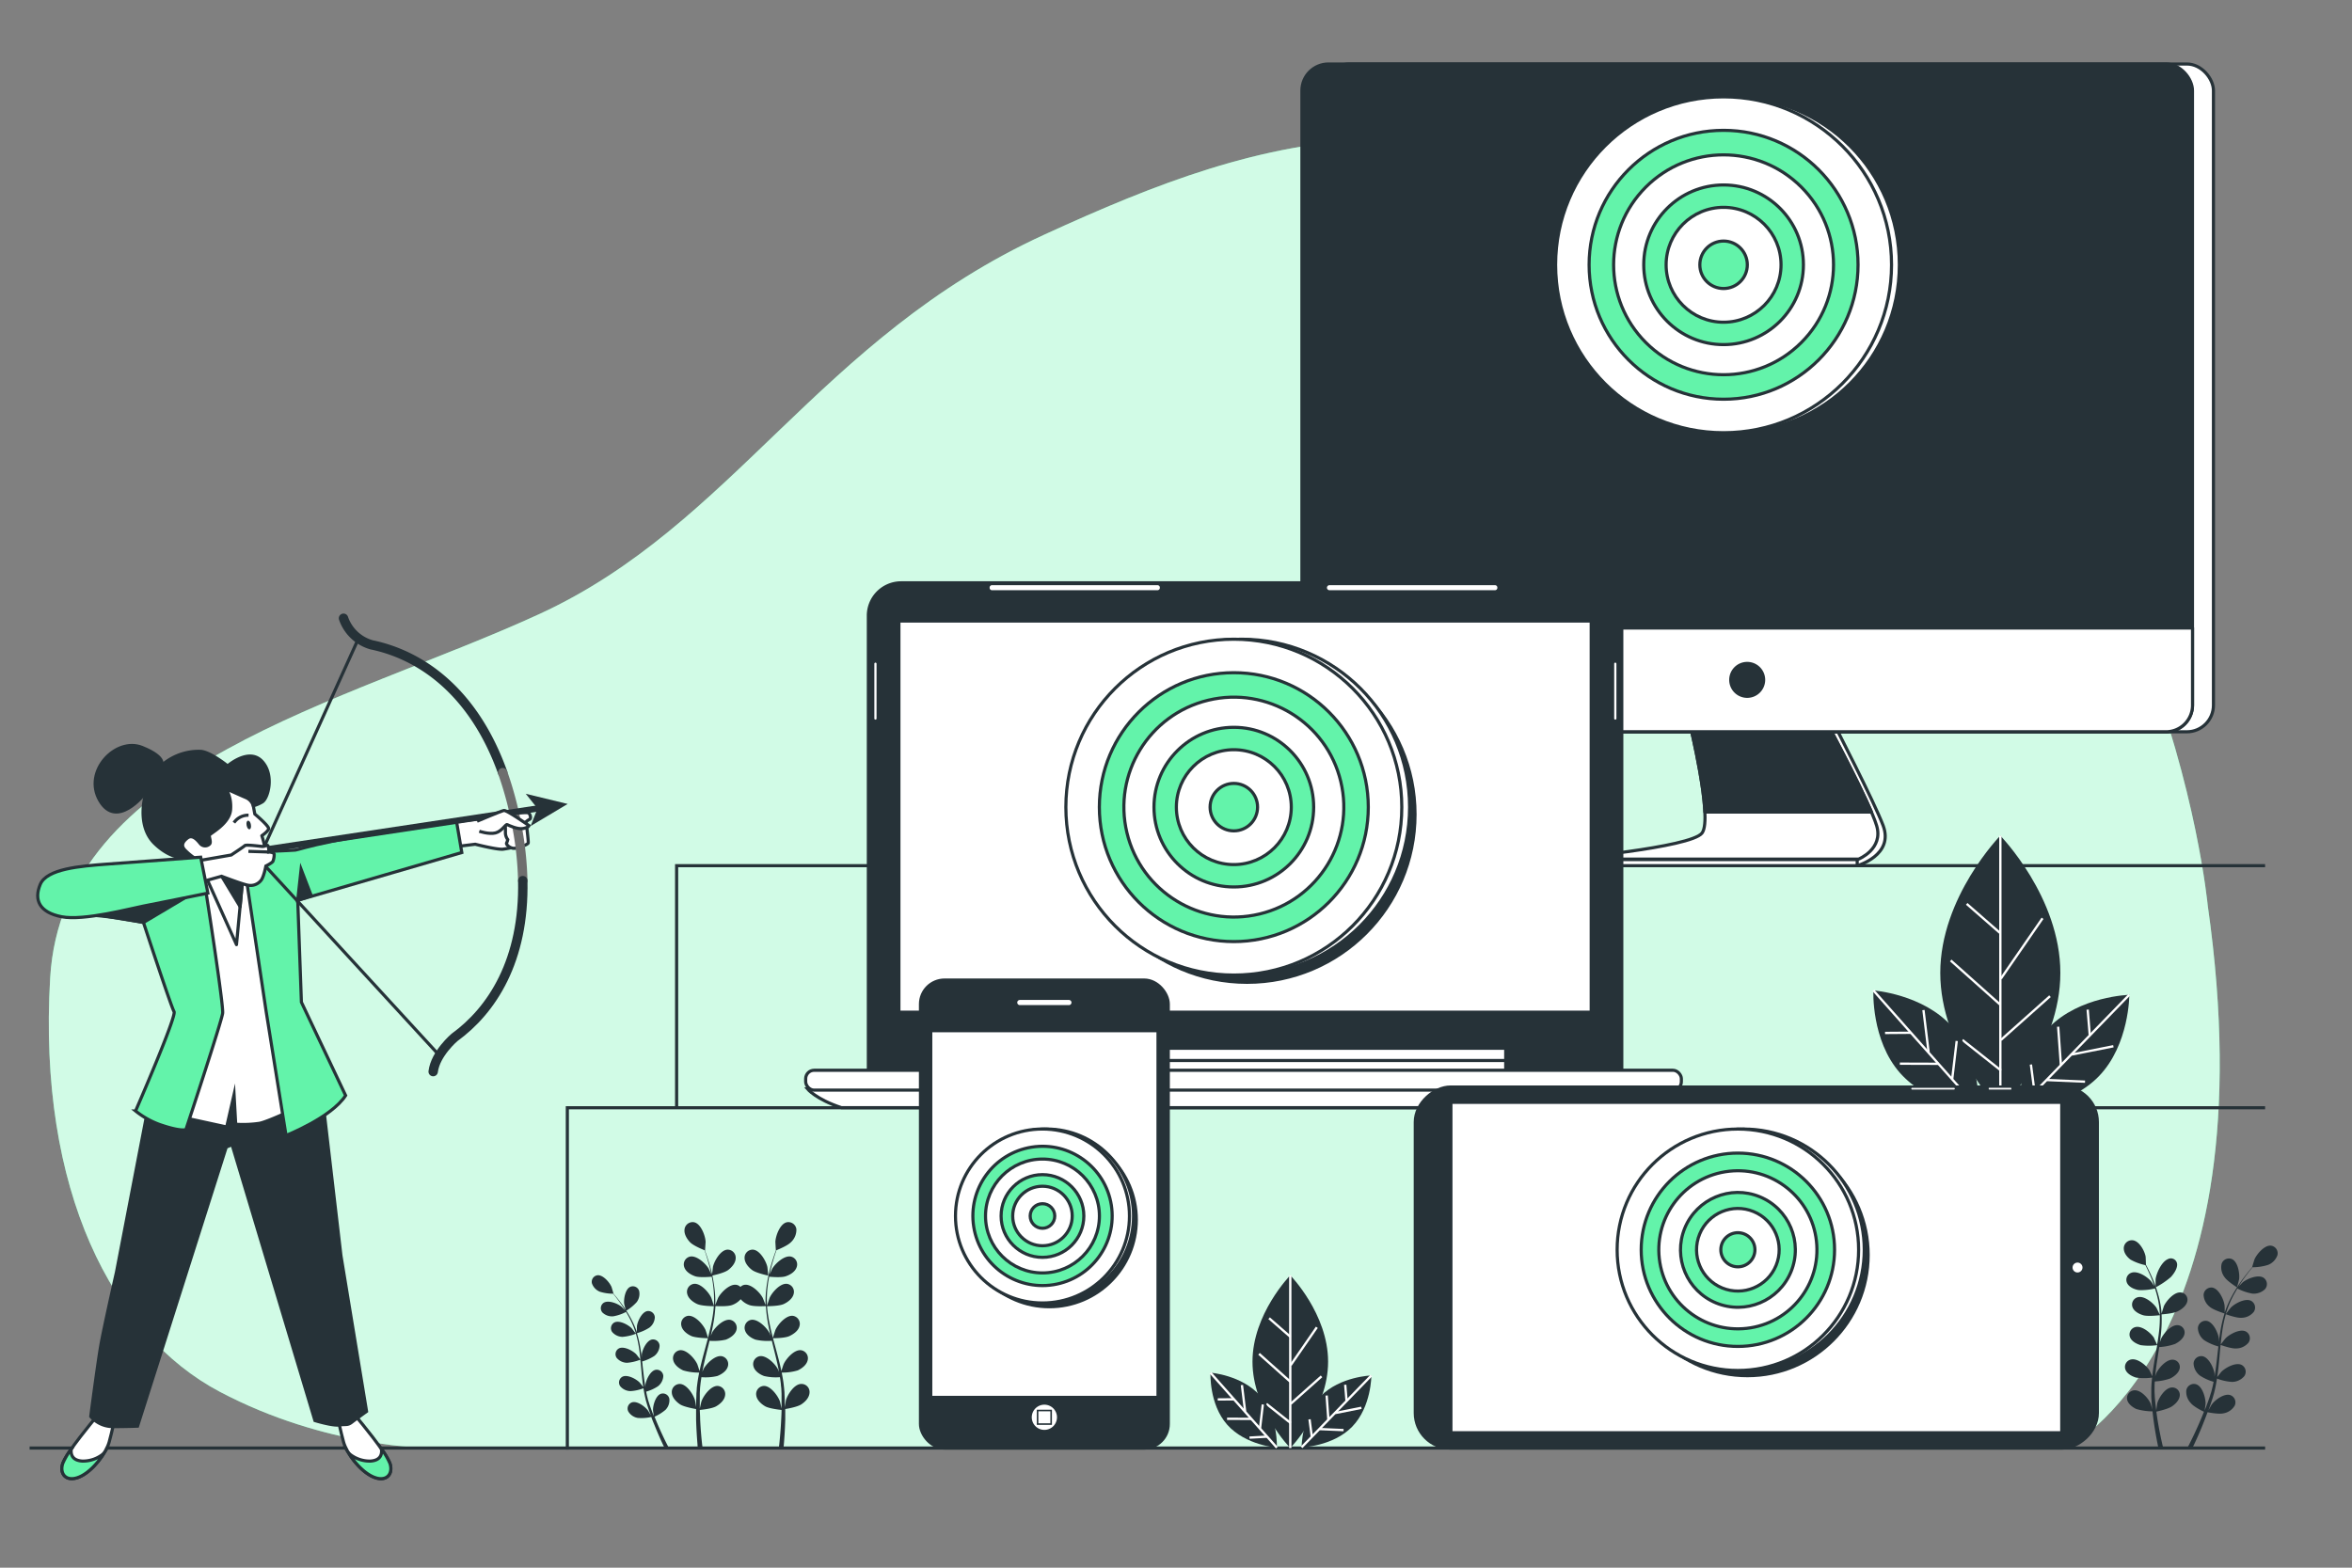 <svg xmlns="http://www.w3.org/2000/svg" viewBox="0 0 750 500"><rect x="0" y="0" width="750" height="500" fill="#808080" stroke="none"/><g id="freepik--background-simple--inject-100"><path d="M704,288.84s-14-149-127-207-172-40-244-7-99.07,92.52-161,121-152,48-156,116,20,114,54,132,67,18,67,18H659S724,428.84,704,288.84Z" style="fill:#63F3AA"></path><path d="M704,288.84s-14-149-127-207-172-40-244-7-99.07,92.52-161,121-152,48-156,116,20,114,54,132,67,18,67,18H659S724,428.84,704,288.84Z" style="fill:#fff;opacity:0.7"></path></g><g id="freepik--Floor--inject-100"><line x1="9.44" y1="461.84" x2="722.3" y2="461.84" style="fill:none;stroke:#263238;stroke-miterlimit:10"></line></g><g id="freepik--Ladders--inject-100"><polyline points="722.29 276.1 215.76 276.1 215.76 353.1" style="fill:none;stroke:#263238;stroke-miterlimit:10"></polyline><polyline points="722.29 353.31 180.91 353.31 180.91 462.33" style="fill:none;stroke:#263238;stroke-miterlimit:10"></polyline></g><g id="freepik--plants-2--inject-100"><path d="M232.17,405.08c1.16-.86,2.41-2.28,2.43-3.82a2.57,2.57,0,0,0-2.72-2.69c-2.17.19-4.11,3.6-4.54,5.49,0,.17-.33,2.79-.29,2.78S230.8,406.09,232.17,405.08Z" style="fill:#263238"></path><path d="M239.86,405.08c1.38,1,5.12,1.76,5.12,1.76s-.25-2.61-.29-2.78c-.43-1.89-2.37-5.3-4.54-5.49a2.57,2.57,0,0,0-2.72,2.69C237.45,402.8,238.7,404.22,239.86,405.08Z" style="fill:#263238"></path><path d="M255.41,441.4c-2.17.08-4.28,3.38-4.81,5.25,0,.11-.23,1.35-.35,2.13,0-.47,0-.93,0-1.41,0-.95-.05-1.91-.09-2.93,0-.5-.07-1-.11-1.5s-.11-1-.17-1.55c-.15-1.2-.37-2.4-.61-3.62a16.82,16.82,0,0,0,5.13-.7c1.31-.61,2.82-1.75,3.15-3.25a2.58,2.58,0,0,0-2.13-3.18c-2.16-.25-4.75,2.7-5.55,4.47-.05.11-.49,1.44-.71,2.18-.15-.73-.3-1.46-.48-2.19-.51-2.11-1.1-4.23-1.67-6.35-.18-.64-.35-1.29-.52-1.94.47,0,3.87,0,5.31-.71s2.83-1.74,3.16-3.24a2.58,2.58,0,0,0-2.13-3.19c-2.16-.24-4.75,2.7-5.55,4.47-.06.13-.68,2.05-.82,2.55-.37-1.43-.73-2.86-1-4.28a44.36,44.36,0,0,1-.87-5.81c.26,0,3.85,0,5.35-.7,1.31-.61,2.82-1.75,3.15-3.25a2.57,2.57,0,0,0-2.13-3.18c-2.16-.25-4.75,2.69-5.55,4.46-.06.14-.73,2.21-.82,2.59,0-.11,0-.23,0-.34a32.58,32.58,0,0,1,.2-5.89c.12-1.08.29-2.11.49-3.1.7.07,3.83.35,5.26-.13s3-1.42,3.49-2.88a2.56,2.56,0,0,0-1.77-3.39c-2.12-.49-5,2.16-6,3.83-.05.09-.49,1.07-.81,1.79.09-.45.18-.91.28-1.34.37-1.6.8-3,1.19-4.32.23-.73.46-1.38.67-2,.71-.29,3.55-1.46,4.59-2.53a5.4,5.4,0,0,0,1.77-4.17,2.58,2.58,0,0,0-3.14-2.2c-2.1.55-3.45,4.23-3.56,6.17,0,.17.14,2.81.18,2.79h0c-.22.57-.45,1.2-.68,1.88-.42,1.28-.89,2.72-1.29,4.32a44.73,44.73,0,0,0-1,5.23,33.82,33.82,0,0,0-.33,5.95v.07c-.21-.6-.87-2.25-.94-2.37-.91-1.72-3.69-4.49-5.83-4.1a2.32,2.32,0,0,0-1.25.67,2.34,2.34,0,0,0-1.26-.67c-2.14-.39-4.92,2.38-5.83,4.1-.07.12-.73,1.77-.94,2.37a.2.2,0,0,1,0-.07,32.86,32.86,0,0,0-.34-5.95,44.73,44.73,0,0,0-1-5.23c-.4-1.6-.87-3-1.29-4.32-.23-.68-.46-1.31-.68-1.88h.05s.19-2.62.18-2.79c-.11-1.94-1.47-5.62-3.57-6.17a2.59,2.59,0,0,0-3.14,2.2c-.23,1.52.77,3.13,1.77,4.17s3.88,2.24,4.59,2.53c.22.6.44,1.25.67,2,.39,1.28.83,2.72,1.19,4.32.1.43.19.89.28,1.34-.31-.72-.76-1.7-.81-1.79-1-1.67-3.89-4.32-6-3.83a2.56,2.56,0,0,0-1.77,3.39c.49,1.46,2.12,2.42,3.49,2.88s4.56.2,5.26.13c.2,1,.37,2,.49,3.1a32.58,32.58,0,0,1,.2,5.89c0,.11,0,.23,0,.34-.1-.38-.76-2.45-.83-2.59-.8-1.77-3.39-4.71-5.55-4.46a2.57,2.57,0,0,0-2.13,3.18c.33,1.5,1.84,2.64,3.16,3.25,1.49.68,5.08.7,5.34.7a44.36,44.36,0,0,1-.87,5.81c-.29,1.42-.66,2.85-1,4.28-.13-.5-.75-2.42-.81-2.55-.81-1.77-3.39-4.71-5.55-4.47a2.58,2.58,0,0,0-2.13,3.19c.32,1.5,1.83,2.64,3.15,3.24s4.84.71,5.31.71c-.17.65-.34,1.3-.52,1.94-.57,2.12-1.16,4.24-1.67,6.35-.18.73-.33,1.46-.48,2.19-.22-.74-.66-2.07-.71-2.18-.8-1.77-3.39-4.72-5.55-4.47a2.58,2.58,0,0,0-2.13,3.18c.33,1.5,1.84,2.64,3.16,3.25a16.76,16.76,0,0,0,5.12.7c-.24,1.22-.46,2.42-.61,3.62-.06.52-.15,1.05-.17,1.55s-.07,1-.11,1.5c0,1-.07,2-.09,2.93v1.41c-.12-.78-.32-2-.35-2.13-.52-1.87-2.64-5.17-4.81-5.25a2.57,2.57,0,0,0-2.59,2.82c.1,1.53,1.42,2.89,2.63,3.69s4.58,1.41,5.11,1.49c0,1.15,0,2.27,0,3.32.09,3.31.29,6.06.45,8,0,.43.07.8.1,1.14h1.5c0-.37-.09-.8-.14-1.28-.21-1.9-.46-4.62-.62-7.89,0-.95-.08-1.95-.11-3,.54-.05,3.85-.38,5.21-1.16s2.66-2,2.86-3.5a2.58,2.58,0,0,0-2.4-3c-2.17-.06-4.5,3.1-5.14,4.93-.05.12-.38,1.56-.53,2.3,0-.63,0-1.24,0-1.89,0-.93,0-1.92,0-2.88,0-.49.05-1,.07-1.5s.09-1,.14-1.5c.08-.73.2-1.49.31-2.25a16.31,16.31,0,0,0,5.05-.37c1.36-.52,2.94-1.56,3.36-3a2.57,2.57,0,0,0-1.92-3.32c-2.13-.39-4.91,2.38-5.83,4.1,0,.05-.18.43-.36.89.13-.74.27-1.47.43-2.21.46-2.1,1-4.23,1.53-6.36.11-.45.22-.89.32-1.34a17.39,17.39,0,0,0,5.2-.36c1.35-.52,2.93-1.56,3.36-3a2.58,2.58,0,0,0-1.92-3.31c-2.14-.39-4.92,2.38-5.83,4.09,0,.06-.22.52-.42,1,.27-1.16.53-2.32.74-3.48a45.6,45.6,0,0,0,.76-6c.45,0,3.86.21,5.35-.36a6.62,6.62,0,0,0,2.7-1.84,6.53,6.53,0,0,0,2.69,1.84c1.49.57,4.9.38,5.35.36a45.6,45.6,0,0,0,.76,6c.22,1.16.47,2.32.74,3.48-.2-.51-.38-1-.42-1-.91-1.71-3.69-4.48-5.83-4.09a2.58,2.58,0,0,0-1.92,3.31c.43,1.48,2,2.52,3.36,3a17.39,17.39,0,0,0,5.2.36c.11.45.21.89.32,1.34.53,2.13,1.07,4.26,1.53,6.36.16.74.3,1.47.43,2.21-.18-.46-.33-.84-.36-.89-.92-1.72-3.69-4.49-5.83-4.1a2.58,2.58,0,0,0-1.92,3.32c.42,1.47,2,2.51,3.36,3a16.33,16.33,0,0,0,5.05.37c.12.76.23,1.52.31,2.25,0,.51.12,1,.14,1.5s.05,1,.07,1.5c0,1,0,1.95,0,2.88,0,.65,0,1.26,0,1.89-.15-.74-.48-2.18-.52-2.3-.65-1.83-3-5-5.15-4.93a2.58,2.58,0,0,0-2.4,3c.2,1.52,1.61,2.78,2.86,3.5s4.67,1.11,5.21,1.16c0,1-.06,2-.11,3-.16,3.27-.41,6-.61,7.89-.06.48-.11.91-.15,1.28h1.5c0-.34.06-.71.1-1.14.16-1.92.36-4.67.45-8,0-1.05,0-2.17,0-3.32.53-.08,3.81-.63,5.12-1.49s2.52-2.16,2.62-3.69A2.57,2.57,0,0,0,255.41,441.4Z" style="fill:#263238"></path><path d="M199.61,418.1a15.05,15.05,0,0,0,3.41-2.79,4.36,4.36,0,0,0,.78-3.6,2.09,2.09,0,0,0-2.84-1.28c-1.6.75-2.12,3.9-1.92,5.47C199.06,416,199.58,418.12,199.61,418.1Z" style="fill:#263238"></path><path d="M212.25,449.62a4.38,4.38,0,0,0,1.19-3.49,2.09,2.09,0,0,0-2.67-1.6c-1.68.56-2.56,3.63-2.54,5.21,0,.1.16,1.3.25,1.91-.19-.48-.37-.94-.56-1.44-.27-.71-.53-1.46-.79-2.2-.12-.38-.24-.77-.37-1.16s-.21-.79-.32-1.19c-.15-.58-.27-1.2-.39-1.81a13.25,13.25,0,0,0,3.75-1.71,4.38,4.38,0,0,0,1.71-3.26,2.1,2.1,0,0,0-2.4-2c-1.75.31-3.08,3.21-3.3,4.77,0,0,0,.39,0,.79-.1-.6-.21-1.2-.29-1.82-.24-1.73-.43-3.51-.63-5.28,0-.37-.08-.74-.13-1.11a14.21,14.21,0,0,0,3.87-1.75,4.37,4.37,0,0,0,1.7-3.26,2.09,2.09,0,0,0-2.4-2c-1.74.31-3.08,3.2-3.29,4.77,0,.06,0,.46,0,.9-.12-1-.26-1.92-.42-2.87a36.81,36.81,0,0,0-1.12-4.82,14.34,14.34,0,0,0,4-1.78,4.38,4.38,0,0,0,1.71-3.26,2.1,2.1,0,0,0-2.4-2c-1.74.31-3.08,3.2-3.3,4.77,0,.11-.05,1.56,0,2.08l0-.06a28.15,28.15,0,0,0-1.93-4.45,40.16,40.16,0,0,0-2.28-3.7c-.76-1.11-1.52-2.07-2.2-2.92l-1.06-1.26h0s-.59-2.06-.65-2.19c-.63-1.45-2.7-3.87-4.46-3.7a2.11,2.11,0,0,0-1.78,2.57,4.41,4.41,0,0,0,2.53,2.68,13.91,13.91,0,0,0,4.22.63c.33.4.69.84,1.07,1.33.66.86,1.4,1.84,2.13,3l.59.95c-.44-.47-1.06-1.09-1.13-1.15-1.23-1-4.18-2.19-5.67-1.22a2.09,2.09,0,0,0-.39,3.09,4.38,4.38,0,0,0,3.48,1.21,14,14,0,0,0,4.05-1.39c.43.71.85,1.44,1.25,2.23a27.3,27.3,0,0,1,1.82,4.44c0,.09,0,.19.06.27-.18-.26-1.27-1.65-1.35-1.74-1.12-1.12-3.92-2.64-5.5-1.84a2.09,2.09,0,0,0-.73,3,4.41,4.41,0,0,0,3.32,1.59,15,15,0,0,0,4.28-1,36.58,36.58,0,0,1,1,4.68c.18,1.17.3,2.36.42,3.56-.24-.34-1.26-1.63-1.34-1.72-1.11-1.12-3.92-2.64-5.5-1.84a2.09,2.09,0,0,0-.73,3,4.38,4.38,0,0,0,3.33,1.59,14.83,14.83,0,0,0,4.25-1c0,.54.11,1.08.15,1.63.16,1.78.31,3.56.52,5.32.07.61.16,1.2.25,1.8-.38-.5-1.09-1.39-1.16-1.46-1.11-1.13-3.91-2.65-5.49-1.85a2.09,2.09,0,0,0-.73,3,4.33,4.33,0,0,0,3.32,1.59,13.59,13.59,0,0,0,4.12-.91c.15,1,.33,2,.55,2.94.1.41.18.84.3,1.23s.23.79.34,1.17c.26.8.5,1.54.77,2.27.13.37.26.72.39,1.07-.31-.56-.81-1.44-.87-1.52-.93-1.28-3.47-3.21-5.15-2.66a2.09,2.09,0,0,0-1.18,2.89,4.36,4.36,0,0,0,3,2.07,14.19,14.19,0,0,0,4.33-.3c.33.88.65,1.73,1,2.52,1,2.5,1.92,4.55,2.59,6,.24.5.44.92.61,1.26h1.37c-.19-.36-.5-.95-.91-1.77-.69-1.4-1.65-3.4-2.69-5.86-.31-.71-.61-1.46-.92-2.24A14.5,14.5,0,0,0,212.25,449.62Z" style="fill:#263238"></path><path d="M702.79,450.27c-.36.91-.72,1.8-1.08,2.63-1.22,2.88-2.35,5.23-3.16,6.86-.48,1-.84,1.66-1.06,2.08h1.61l.71-1.47c.78-1.67,1.87-4.07,3-7,.37-.93.75-1.93,1.13-2.95.39.08,3.59.7,5.08.35a5.13,5.13,0,0,0,3.56-2.43,2.45,2.45,0,0,0-1.38-3.38c-2-.65-5,1.61-6,3.11-.07.09-.65,1.13-1,1.79.15-.42.3-.83.45-1.27.31-.85.59-1.72.9-2.65.13-.45.26-.91.4-1.38s.23-.95.35-1.43c.26-1.13.47-2.28.65-3.45a16,16,0,0,0,4.82,1.07,5.16,5.16,0,0,0,3.9-1.86,2.46,2.46,0,0,0-.86-3.56c-1.85-.93-5.14.85-6.44,2.17-.08.08-.91,1.13-1.35,1.71.1-.7.21-1.4.29-2.11.24-2.06.42-4.15.6-6.24.06-.64.12-1.27.19-1.91.26.1,3.43,1.25,5,1.13a5.16,5.16,0,0,0,3.9-1.86,2.46,2.46,0,0,0-.86-3.56c-1.85-.93-5.14.85-6.44,2.16-.1.1-1.29,1.62-1.57,2,.13-1.41.28-2.8.49-4.17a41.7,41.7,0,0,1,1.15-5.49c.12.05,3.42,1.26,5,1.14a5.1,5.1,0,0,0,3.89-1.87,2.45,2.45,0,0,0-.85-3.55c-1.85-.93-5.14.84-6.44,2.16-.11.11-1.38,1.73-1.59,2.05a1.67,1.67,0,0,1,.08-.32,31.22,31.22,0,0,1,2.12-5.2c.47-.93,1-1.79,1.46-2.62a16.73,16.73,0,0,0,4.75,1.63,5.14,5.14,0,0,0,4.08-1.42,2.46,2.46,0,0,0-.46-3.63c-1.73-1.13-5.2.28-6.64,1.44-.08.07-.8.8-1.32,1.34.23-.37.46-.76.69-1.1.86-1.32,1.72-2.47,2.5-3.48.44-.57.86-1.08,1.25-1.55a16.56,16.56,0,0,0,4.94-.75,5.13,5.13,0,0,0,3-3.14,2.45,2.45,0,0,0-2.07-3c-2.07-.2-4.5,2.65-5.24,4.34-.06.15-.8,2.56-.76,2.56h0c-.39.45-.8.93-1.24,1.47-.79,1-1.69,2.13-2.58,3.43a43.82,43.82,0,0,0-2.67,4.33,31.34,31.34,0,0,0-2.26,5.22.14.14,0,0,0,0,.06c0-.6,0-2.3-.06-2.43-.25-1.84-1.82-5.23-3.86-5.6a2.46,2.46,0,0,0-2.81,2.34,5.1,5.1,0,0,0,2,3.82c1.17,1,4.41,2,4.67,2.09a43.52,43.52,0,0,0-1.32,5.65c-.19,1.11-.34,2.23-.49,3.36,0-.52,0-1,0-1.06-.26-1.83-1.82-5.23-3.87-5.59a2.45,2.45,0,0,0-2.81,2.33,5.14,5.14,0,0,0,2,3.83,16.63,16.63,0,0,0,4.53,2l-.15,1.3c-.23,2.08-.46,4.17-.74,6.2-.09.72-.22,1.42-.34,2.12,0-.47,0-.86,0-.92-.25-1.83-1.82-5.23-3.86-5.59a2.46,2.46,0,0,0-2.82,2.33,5.18,5.18,0,0,0,2,3.83,15.65,15.65,0,0,0,4.39,2c-.14.72-.29,1.43-.46,2.12-.13.47-.22.93-.38,1.39s-.28.91-.43,1.36c-.3.86-.61,1.75-.93,2.58-.21.58-.43,1.13-.65,1.68.11-.71.29-2.11.29-2.23,0-1.85-1-5.44-3-6.11a2.46,2.46,0,0,0-3.14,1.88,5.11,5.11,0,0,0,1.4,4.08C699.5,448.68,702.43,450.1,702.79,450.27Z" style="fill:#263238"></path><path d="M713.34,410.59s.64-2.43.66-2.59c.24-1.83-.37-5.52-2.25-6.41a2.45,2.45,0,0,0-3.33,1.51,5.11,5.11,0,0,0,.92,4.21C710.24,408.67,713.33,410.59,713.34,410.59Z" style="fill:#263238"></path><path d="M679.37,401.74a16.64,16.64,0,0,0,4.74,1.76c.27.53.55,1.1.85,1.74.51,1.12,1.08,2.39,1.59,3.81.14.38.27.8.41,1.2-.38-.63-.91-1.47-1-1.55-1.14-1.41-4.24-3.48-6.27-2.78a2.38,2.38,0,0,0-1.4,3.32c.62,1.28,2.31,2,3.7,2.22a18.07,18.07,0,0,0,5.18-.52c.28.89.56,1.8.78,2.78a28.36,28.36,0,0,1,.77,5.37c0,.1,0,.21,0,.31-.13-.33-1-2.15-1.06-2.27-1-1.52-3.79-3.9-5.88-3.41a2.42,2.42,0,0,0-1.78,3.17c.47,1.33,2.06,2.19,3.41,2.59,1.56.46,5.17,0,5.31,0a38.68,38.68,0,0,1-.28,5.43c-.15,1.33-.36,2.69-.59,4-.18-.44-1-2.12-1-2.24-1-1.52-3.79-3.9-5.88-3.42a2.44,2.44,0,0,0-1.78,3.18c.47,1.33,2.06,2.19,3.41,2.59a18.86,18.86,0,0,0,5.28,0c-.11.62-.21,1.23-.32,1.85-.35,2-.72,4-1,6-.1.69-.17,1.38-.25,2.06-.29-.65-.85-1.81-.91-1.91-1-1.52-3.79-3.91-5.88-3.42a2.43,2.43,0,0,0-1.78,3.17c.47,1.34,2.06,2.2,3.41,2.6a18.12,18.12,0,0,0,5.1,0c-.12,1.14-.21,2.27-.25,3.39,0,.48,0,1,0,1.43s0,.93,0,1.39c.06.94.12,1.82.2,2.7,0,.44.09.86.13,1.29-.19-.71-.51-1.81-.55-1.91-.69-1.65-3.09-4.42-5.23-4.23a2.49,2.49,0,0,0-2.26,2.9c.24,1.39,1.67,2.47,2.93,3.06a18.55,18.55,0,0,0,5.17.75c.11,1.05.23,2.07.36,3,.41,3,.88,5.52,1.23,7.26.1.52.19,1,.28,1.34h1.52c-.11-.42-.24-1-.39-1.65-.39-1.71-.9-4.17-1.38-7.15-.14-.86-.27-1.77-.39-2.71.41-.09,3.7-.8,5-1.7s2.42-2.14,2.47-3.55a2.38,2.38,0,0,0-2.65-2.45c-2.14.21-4.11,3.38-4.56,5.14,0,.11-.21,1.47-.29,2.17-.08-.57-.15-1.14-.22-1.73-.1-.85-.18-1.76-.26-2.63,0-.46-.05-.92-.07-1.39s0-.92,0-1.39c0-.68,0-1.39.09-2.1a17.35,17.35,0,0,0,4.92-.95c1.28-.64,2.72-1.78,3-3.18a2.33,2.33,0,0,0-2.21-2.81c-2.14-.09-4.59,2.78-5.32,4.46,0,0-.14.42-.27.86.06-.69.12-1.38.21-2.08.25-2,.57-4,.88-6l.18-1.26a18.13,18.13,0,0,0,5.06-1c1.28-.64,2.73-1.78,3-3.19a2.32,2.32,0,0,0-2.21-2.8c-2.13-.1-4.58,2.78-5.31,4.45,0,.06-.17.5-.32,1,.16-1.1.29-2.19.39-3.28a39.39,39.39,0,0,0,.15-5.62c.28,0,3.77-.25,5.21-1,1.28-.64,2.73-1.78,3-3.19a2.32,2.32,0,0,0-2.21-2.8c-2.13-.1-4.58,2.78-5.31,4.46,0,.11-.54,1.71-.69,2.29v-.07a29.37,29.37,0,0,0-.91-5.41,40,40,0,0,0-1.54-4.67c-.55-1.41-1.15-2.68-1.69-3.79-.3-.6-.58-1.14-.85-1.65h0s-.07-2.42-.1-2.57c-.29-1.77-2-5-4.1-5.22a2.58,2.58,0,0,0-2.86,2.39C677.14,399.56,678.27,400.91,679.37,401.74Z" style="fill:#263238"></path><path d="M692.23,407.31c1.06-1.15,2.15-2.83,2-4.21a2,2,0,0,0-2.94-1.51c-2.1.89-3.68,4.58-3.92,6.41,0,.16,0,2.61,0,2.59A25.16,25.16,0,0,0,692.23,407.31Z" style="fill:#263238"></path></g><g id="freepik--plants-1--inject-100"><path d="M618.71,310.3c0,24.19,19.16,43.79,19.16,43.79S657,334.49,657,310.3s-19.15-43.78-19.15-43.78S618.71,286.12,618.71,310.3Z" style="fill:#263238"></path><line x1="637.87" y1="354.09" x2="637.87" y2="266.52" style="fill:none;stroke:#fff;stroke-miterlimit:10;stroke-width:0.738px"></line><line x1="637.87" y1="297.65" x2="627.14" y2="288.28" style="fill:none;stroke:#fff;stroke-miterlimit:10;stroke-width:0.738px"></line><line x1="638.04" y1="312.12" x2="651.32" y2="292.88" style="fill:none;stroke:#fff;stroke-miterlimit:10;stroke-width:0.738px"></line><line x1="637.87" y1="320.46" x2="622.04" y2="306.33" style="fill:none;stroke:#fff;stroke-miterlimit:10;stroke-width:0.738px"></line><line x1="638.04" y1="331.69" x2="653.7" y2="317.73" style="fill:none;stroke:#fff;stroke-miterlimit:10;stroke-width:0.738px"></line><line x1="638.04" y1="341.4" x2="625.78" y2="331.69" style="fill:none;stroke:#fff;stroke-miterlimit:10;stroke-width:0.738px"></line><path d="M605.91,342.25c9.3,10.49,25.15,11.63,25.15,11.63s.77-15.88-8.53-26.37-25.15-11.62-25.15-11.62S596.61,331.76,605.91,342.25Z" style="fill:#263238"></path><line x1="631.06" y1="353.88" x2="597.38" y2="315.89" style="fill:none;stroke:#fff;stroke-miterlimit:10;stroke-width:0.738px"></line><line x1="609.35" y1="329.39" x2="601.1" y2="329.45" style="fill:none;stroke:#fff;stroke-miterlimit:10;stroke-width:0.738px"></line><line x1="614.99" y1="335.6" x2="613.35" y2="322.15" style="fill:none;stroke:#fff;stroke-miterlimit:10;stroke-width:0.738px"></line><line x1="618.13" y1="339.29" x2="605.82" y2="339.25" style="fill:none;stroke:#fff;stroke-miterlimit:10;stroke-width:0.738px"></line><line x1="622.52" y1="344.09" x2="623.95" y2="332.01" style="fill:none;stroke:#fff;stroke-miterlimit:10;stroke-width:0.738px"></line><line x1="626.26" y1="348.3" x2="617.21" y2="348.81" style="fill:none;stroke:#fff;stroke-miterlimit:10;stroke-width:0.738px"></line><path d="M653.31,327.77c-9.76,10.06-9.71,26-9.71,26s15.88-.42,25.65-10.48S679,317.29,679,317.29,663.08,317.71,653.31,327.77Z" style="fill:#263238"></path><line x1="643.6" y1="353.72" x2="678.97" y2="317.29" style="fill:none;stroke:#fff;stroke-miterlimit:10;stroke-width:0.738px"></line><line x1="666.39" y1="330.24" x2="665.71" y2="322.01" style="fill:none;stroke:#fff;stroke-miterlimit:10;stroke-width:0.738px"></line><line x1="660.62" y1="336.33" x2="673.91" y2="333.69" style="fill:none;stroke:#fff;stroke-miterlimit:10;stroke-width:0.738px"></line><line x1="657.18" y1="339.73" x2="656.3" y2="327.46" style="fill:none;stroke:#fff;stroke-miterlimit:10;stroke-width:0.738px"></line><line x1="652.71" y1="344.47" x2="664.87" y2="344.99" style="fill:none;stroke:#fff;stroke-miterlimit:10;stroke-width:0.738px"></line><line x1="648.79" y1="348.51" x2="647.61" y2="339.52" style="fill:none;stroke:#fff;stroke-miterlimit:10;stroke-width:0.738px"></line><path d="M399.39,434.29c0,15.22,12.05,27.55,12.05,27.55s12.06-12.33,12.06-27.55-12.06-27.55-12.06-27.55S399.39,419.08,399.39,434.29Z" style="fill:#263238"></path><line x1="411.44" y1="461.84" x2="411.44" y2="406.74" style="fill:none;stroke:#fff;stroke-miterlimit:10;stroke-width:0.738px"></line><line x1="411.44" y1="426.33" x2="404.69" y2="420.44" style="fill:none;stroke:#fff;stroke-miterlimit:10;stroke-width:0.738px"></line><line x1="411.55" y1="435.43" x2="419.91" y2="423.33" style="fill:none;stroke:#fff;stroke-miterlimit:10;stroke-width:0.738px"></line><line x1="411.44" y1="440.68" x2="401.48" y2="431.79" style="fill:none;stroke:#fff;stroke-miterlimit:10;stroke-width:0.738px"></line><line x1="411.55" y1="447.75" x2="421.4" y2="438.97" style="fill:none;stroke:#fff;stroke-miterlimit:10;stroke-width:0.738px"></line><line x1="411.55" y1="453.86" x2="403.84" y2="447.75" style="fill:none;stroke:#fff;stroke-miterlimit:10;stroke-width:0.738px"></line><path d="M391.33,454.4c5.86,6.6,15.83,7.31,15.83,7.31s.49-10-5.37-16.59S386,437.81,386,437.81,385.48,447.79,391.33,454.4Z" style="fill:#263238"></path><line x1="407.16" y1="461.71" x2="385.97" y2="437.81" style="fill:none;stroke:#fff;stroke-miterlimit:10;stroke-width:0.738px"></line><line x1="393.5" y1="446.3" x2="388.31" y2="446.34" style="fill:none;stroke:#fff;stroke-miterlimit:10;stroke-width:0.738px"></line><line x1="397.05" y1="450.21" x2="396.02" y2="441.75" style="fill:none;stroke:#fff;stroke-miterlimit:10;stroke-width:0.738px"></line><line x1="399.02" y1="452.53" x2="391.28" y2="452.51" style="fill:none;stroke:#fff;stroke-miterlimit:10;stroke-width:0.738px"></line><line x1="401.79" y1="455.56" x2="402.68" y2="447.95" style="fill:none;stroke:#fff;stroke-miterlimit:10;stroke-width:0.738px"></line><line x1="404.14" y1="458.2" x2="398.44" y2="458.52" style="fill:none;stroke:#fff;stroke-miterlimit:10;stroke-width:0.738px"></line><path d="M421.16,445.28c-6.14,6.33-6.11,16.33-6.11,16.33s10-.26,16.14-6.59,6.11-16.33,6.11-16.33S427.31,439,421.16,445.28Z" style="fill:#263238"></path><line x1="415.05" y1="461.61" x2="437.3" y2="438.69" style="fill:none;stroke:#fff;stroke-miterlimit:10;stroke-width:0.738px"></line><line x1="429.39" y1="446.84" x2="428.96" y2="441.66" style="fill:none;stroke:#fff;stroke-miterlimit:10;stroke-width:0.738px"></line><line x1="425.76" y1="450.67" x2="434.12" y2="449.01" style="fill:none;stroke:#fff;stroke-miterlimit:10;stroke-width:0.738px"></line><line x1="423.59" y1="452.81" x2="423.04" y2="445.09" style="fill:none;stroke:#fff;stroke-miterlimit:10;stroke-width:0.738px"></line><line x1="420.78" y1="455.79" x2="428.43" y2="456.12" style="fill:none;stroke:#fff;stroke-miterlimit:10;stroke-width:0.738px"></line><line x1="418.32" y1="458.33" x2="417.58" y2="452.68" style="fill:none;stroke:#fff;stroke-miterlimit:10;stroke-width:0.738px"></line></g><g id="freepik--device-4--inject-100"><path d="M540.82,230.41s7,30.28,4,35.26c-4,6.51-46.7,10.43-46.7,10.43h94.12s11.8-3.31,8.25-12.79c-2.74-7.34-15.91-32.9-15.91-32.9Z" style="fill:#fff;stroke:#263238;stroke-linecap:round;stroke-linejoin:round"></path><path d="M538.76,230.41s7.51,30.54,4,35.26S498.1,274,498.1,274h94.57s8-3.21,5.74-10.69-15.91-32.9-15.91-32.9Z" style="fill:#fff;stroke:#263238;stroke-linecap:round;stroke-linejoin:round"></path><path d="M582.5,230.41H538.76s4.45,18.09,4.88,28.58h53.13C592.47,248.91,582.5,230.41,582.5,230.41Z" style="fill:#263238;stroke:#263238;stroke-linecap:round;stroke-linejoin:round"></path><rect x="498.1" y="274.15" width="94.12" height="1.95" style="fill:#fff;stroke:#263238;stroke-linecap:round;stroke-linejoin:round"></rect><rect x="421.84" y="20.41" width="283.98" height="212.99" rx="8.48" style="fill:#fff;stroke:#263238;stroke-linecap:round;stroke-linejoin:round"></rect><rect x="415.15" y="20.41" width="283.98" height="212.99" rx="8.48" style="fill:#263238;stroke:#263238;stroke-linecap:round;stroke-linejoin:round"></rect><path d="M415.15,200.29h284a0,0,0,0,1,0,0v24.62a8.48,8.48,0,0,1-8.48,8.48h-267a8.48,8.48,0,0,1-8.48-8.48V200.29A0,0,0,0,1,415.15,200.29Z" style="fill:#fff;stroke:#263238;stroke-linecap:round;stroke-linejoin:round"></path><path d="M562.38,216.84a5.24,5.24,0,1,0-5.24,5.24A5.24,5.24,0,0,0,562.38,216.84Z" style="fill:#263238;stroke:#263238;stroke-linecap:round;stroke-linejoin:round"></path><circle cx="553.83" cy="86.76" r="53.56" style="fill:#263238;stroke:#263238;stroke-miterlimit:10"></circle><circle cx="552.1" cy="84.45" r="53.56" style="fill:#fff;stroke:#263238;stroke-miterlimit:10"></circle><circle cx="549.61" cy="84.45" r="53.56" style="fill:#fff;stroke:#263238;stroke-miterlimit:10"></circle><circle cx="549.61" cy="84.45" r="42.88" style="fill:#63F3AA;stroke:#263238;stroke-miterlimit:10"></circle><circle cx="549.61" cy="84.45" r="35.06" transform="translate(101.26 413.37) rotate(-45)" style="fill:#fff;stroke:#263238;stroke-miterlimit:10"></circle><circle cx="549.61" cy="84.45" r="25.46" style="fill:#63F3AA;stroke:#263238;stroke-miterlimit:10"></circle><circle cx="549.61" cy="84.45" r="18.32" style="fill:#fff;stroke:#263238;stroke-miterlimit:10"></circle><circle cx="549.61" cy="84.45" r="7.57" style="fill:#63F3AA;stroke:#263238;stroke-miterlimit:10"></circle></g><g id="freepik--device-3--inject-100"><path d="M287.35,185.89H506.69a10.46,10.46,0,0,1,10.46,10.46V341.83a0,0,0,0,1,0,0H276.9a0,0,0,0,1,0,0V196.34A10.46,10.46,0,0,1,287.35,185.89Z" style="fill:#263238;stroke:#263238;stroke-linecap:round;stroke-linejoin:round"></path><rect x="286.64" y="198.07" width="220.76" height="124.76" style="fill:#fff;stroke:#263238;stroke-miterlimit:10"></rect><rect x="315.02" y="334.33" width="165.12" height="8.14" style="fill:#fff;stroke:#263238;stroke-miterlimit:10"></rect><rect x="315.02" y="338.24" width="165.12" height="4.22" style="fill:#fff;stroke:#263238;stroke-miterlimit:10"></rect><path d="M257.47,347.28s2.71,3.32,10.84,6H526.83s6-1.51,8.74-5.73Z" style="fill:#fff;stroke:#263238;stroke-miterlimit:10"></path><rect x="256.91" y="341.35" width="279.24" height="6.34" rx="2.7" style="fill:#fff;stroke:#263238;stroke-miterlimit:10"></rect><circle cx="396.97" cy="190.6" r="2.11" style="fill:#263238"></circle><path d="M369.1,188.49H316.37a1,1,0,0,1-1.05-1.05h0a1,1,0,0,1,1.05-1.05H369.1a1,1,0,0,1,1,1.05h0A1,1,0,0,1,369.1,188.49Z" style="fill:#fff;stroke:#263238;stroke-miterlimit:10;stroke-width:0.5px"></path><path d="M476.67,188.49H423.94a1.06,1.06,0,0,1-1.06-1.05h0a1.06,1.06,0,0,1,1.06-1.05h52.73a1,1,0,0,1,1.05,1.05h0A1,1,0,0,1,476.67,188.49Z" style="fill:#fff;stroke:#263238;stroke-miterlimit:10;stroke-width:0.5px"></path><path d="M515.08,229.77h0a.6.6,0,0,1-.6-.6V211.7a.6.6,0,0,1,.6-.61h0a.61.61,0,0,1,.61.61v17.47A.6.6,0,0,1,515.08,229.77Z" style="fill:#fff;stroke:#263238;stroke-miterlimit:10;stroke-width:0.5px"></path><path d="M279.16,229.77h0a.6.6,0,0,1-.6-.6V211.7a.6.6,0,0,1,.6-.61h0a.6.6,0,0,1,.6.61v17.47A.6.6,0,0,1,279.16,229.77Z" style="fill:#fff;stroke:#263238;stroke-miterlimit:10;stroke-width:0.5px"></path><circle cx="397.66" cy="259.74" r="53.56" style="fill:#263238;stroke:#263238;stroke-miterlimit:10"></circle><circle cx="395.93" cy="257.43" r="53.56" style="fill:#fff;stroke:#263238;stroke-miterlimit:10"></circle><circle cx="393.44" cy="257.43" r="53.56" style="fill:#fff;stroke:#263238;stroke-miterlimit:10"></circle><circle cx="393.44" cy="257.43" r="42.88" style="fill:#63F3AA;stroke:#263238;stroke-miterlimit:10"></circle><circle cx="393.44" cy="257.43" r="35.06" transform="translate(-49.19 98.87) rotate(-13.49)" style="fill:#fff;stroke:#263238;stroke-miterlimit:10"></circle><circle cx="393.44" cy="257.43" r="25.46" style="fill:#63F3AA;stroke:#263238;stroke-miterlimit:10"></circle><circle cx="393.44" cy="257.43" r="18.32" style="fill:#fff;stroke:#263238;stroke-miterlimit:10"></circle><circle cx="393.44" cy="257.43" r="7.57" style="fill:#63F3AA;stroke:#263238;stroke-miterlimit:10"></circle></g><g id="freepik--device-2--inject-100"><rect x="502.48" y="295.52" width="115.14" height="217.5" rx="11.18" transform="translate(964.32 -155.78) rotate(90)" style="fill:#263238;stroke:#263238;stroke-linecap:round;stroke-linejoin:round"></rect><rect x="507.59" y="307.11" width="104.91" height="194.31" transform="translate(964.32 -155.78) rotate(90)" style="fill:#fff;stroke:#263238;stroke-miterlimit:10;stroke-width:0.528px"></rect><path d="M662.48,405.85a1.58,1.58,0,1,1,1.58-1.58A1.59,1.59,0,0,1,662.48,405.85Z" style="fill:#fff"></path><rect x="633.91" y="346.7" width="7.71" height="1.05" rx="0.37" transform="translate(1275.53 694.45) rotate(180)" style="fill:#fff;stroke:#263238;stroke-miterlimit:10;stroke-width:0.5px"></rect><path d="M609.74,347.75h13.32a.53.53,0,0,0,.53-.53h0a.52.52,0,0,0-.53-.52H609.74a.52.52,0,0,0-.52.52h0A.52.52,0,0,0,609.74,347.75Z" style="fill:#fff;stroke:#263238;stroke-miterlimit:10;stroke-width:0.5px"></path><circle cx="557.21" cy="400.26" r="38.5" style="fill:#263238;stroke:#263238;stroke-miterlimit:10"></circle><circle cx="555.97" cy="398.6" r="38.5" style="fill:#fff;stroke:#263238;stroke-miterlimit:10"></circle><circle cx="554.17" cy="398.6" r="38.5" style="fill:#fff;stroke:#263238;stroke-miterlimit:10"></circle><circle cx="554.17" cy="398.6" r="30.83" style="fill:#63F3AA;stroke:#263238;stroke-miterlimit:10"></circle><circle cx="554.17" cy="398.6" r="25.21" transform="translate(-57.08 94.7) rotate(-9.29)" style="fill:#fff;stroke:#263238;stroke-miterlimit:10"></circle><circle cx="554.17" cy="398.6" r="18.31" transform="translate(-24.51 760.71) rotate(-67.76)" style="fill:#63F3AA;stroke:#263238;stroke-miterlimit:10"></circle><circle cx="554.17" cy="398.6" r="13.17" transform="translate(-24.97 759.97) rotate(-67.69)" style="fill:#fff;stroke:#263238;stroke-miterlimit:10"></circle><circle cx="554.17" cy="398.6" r="5.44" style="fill:#63F3AA;stroke:#263238;stroke-miterlimit:10"></circle></g><g id="freepik--device-1--inject-100"><rect x="293.52" y="312.58" width="79.02" height="149.26" rx="7.67" style="fill:#263238;stroke:#263238;stroke-linecap:round;stroke-linejoin:round"></rect><rect x="297.03" y="328.97" width="72" height="116.48" style="fill:#fff;stroke:#263238;stroke-miterlimit:10;stroke-width:0.528px"></rect><path d="M340.85,320.82H325.2a1.07,1.07,0,0,1-1.07-1.07h0a1.07,1.07,0,0,1,1.07-1.07h15.65a1.07,1.07,0,0,1,1.07,1.07h0A1.07,1.07,0,0,1,340.85,320.82Z" style="fill:#fff;stroke:#263238;stroke-miterlimit:10;stroke-width:0.5px"></path><path d="M337.3,452A4.27,4.27,0,1,0,333,456.3,4.27,4.27,0,0,0,337.3,452Z" style="fill:#fff;stroke:#263238;stroke-miterlimit:10;stroke-width:0.5px"></path><rect x="330.86" y="449.87" width="4.33" height="4.33" style="fill:#fff;stroke:#263238;stroke-miterlimit:10;stroke-width:0.5px"></rect><circle cx="334.61" cy="389.03" r="27.74" style="fill:#263238;stroke:#263238;stroke-miterlimit:10"></circle><circle cx="333.72" cy="387.83" r="27.74" style="fill:#fff;stroke:#263238;stroke-miterlimit:10"></circle><circle cx="332.42" cy="387.83" r="27.74" style="fill:#fff;stroke:#263238;stroke-miterlimit:10"></circle><circle cx="332.42" cy="387.83" r="22.21" transform="translate(-56.5 56.69) rotate(-8.99)" style="fill:#63F3AA;stroke:#263238;stroke-miterlimit:10"></circle><circle cx="332.42" cy="387.83" r="18.16" style="fill:#fff;stroke:#263238;stroke-miterlimit:10"></circle><circle cx="332.42" cy="387.83" r="13.19" style="fill:#63F3AA;stroke:#263238;stroke-miterlimit:10"></circle><circle cx="332.42" cy="387.83" r="9.49" style="fill:#fff;stroke:#263238;stroke-miterlimit:10"></circle><circle cx="332.42" cy="387.83" r="3.92" style="fill:#63F3AA;stroke:#263238;stroke-miterlimit:10"></circle></g><g id="freepik--Character--inject-100"><path d="M32,440,30.13,452.6s-9,10.75-10.13,14.18,1.25,6.08,5.46,4.21,8.41-7.64,9.35-11.07,1.71-7.16,1.71-7.16l5.76-10.29Z" style="fill:#fff;stroke:#263238;stroke-miterlimit:10"></path><path d="M33.12,463.54A10.24,10.24,0,0,1,26.24,466c-3.53-.22-3.7-2.54-3.5-3.89A22.47,22.47,0,0,0,20,466.78c-1.09,3.43,1.25,6.08,5.46,4.21C28.38,469.69,31.3,466.51,33.12,463.54Z" style="fill:#63F3AA;stroke:#263238;stroke-miterlimit:10"></path><path d="M112.37,440l1.87,12.62s9,10.75,10.12,14.18-1.24,6.08-5.45,4.21-8.41-7.64-9.35-11.07-1.71-7.16-1.71-7.16l-5.77-10.29Z" style="fill:#fff;stroke:#263238;stroke-miterlimit:10"></path><path d="M111.24,463.54a10.27,10.27,0,0,0,6.89,2.46c3.53-.22,3.7-2.54,3.5-3.89a21.88,21.88,0,0,1,2.73,4.67c1.09,3.43-1.24,6.08-5.45,4.21C116,469.69,113.07,466.51,111.24,463.54Z" style="fill:#63F3AA;stroke:#263238;stroke-miterlimit:10"></path><path d="M46.46,357.26l-9.32,48.52s-4,17.61-5,23.37-3.2,22.6-3.2,22.6A9.27,9.27,0,0,0,36,455c4.52,0,7.86-.14,7.86-.14l28.28-89,1.87-.78,26.42,88s5.61,1.72,7.79,1.41,2.58.18,4-.91,4.67-3.43,4.67-3.43l-8.18-49.71-6.2-53.08s-18.58,4.87-29.93,5.23-24.77-.26-24.77-.26Z" style="fill:#263238;stroke:#263238;stroke-miterlimit:10"></path><path d="M55.28,355.74l17,3.7,2.36-10.31.52,9.44a35.79,35.79,0,0,0,7.63-.31c3.12-.62,15-6.34,15-6.34l-9.64-31.49-5.61-46.5L62.26,275l7.06,47.5Z" style="fill:#fff;stroke:#263238;stroke-miterlimit:10"></path><path d="M144.71,262.15s20.23-2.38,20.66-2.57,1,7.5,1.1,8.41-1.07,1.69-1.07,1.69a26.49,26.49,0,0,1-5.07,1.17c-2,.15-8.79-1.59-8.79-1.59l-5.5.68Z" style="fill:#fff;stroke:#263238;stroke-miterlimit:10"></path><path d="M163,259.44s5.19-.51,5.61-.12.88,1.67.26,2a6.51,6.51,0,0,0-1.12.78s.82,6.28.68,6.76-2.5,1.38-4.06,1.67-3.08-1.15-2.83-1.65a5.25,5.25,0,0,0,.37-1.11,3.67,3.67,0,0,1-.74-2.16v-1.26a30.76,30.76,0,0,1,0-3.9C161.32,259.41,163,259.44,163,259.44Z" style="fill:#fff;stroke:#263238;stroke-miterlimit:10"></path><path d="M78.31,278.67l6.56,43.94,6.34,39.54s14.47-5.72,19-12.75L96.11,319.63l-1.17-32.48,52.32-15.24-1.72-10.14s-30.66,4.73-39.21,6.47S95.1,271,94.19,271.13s-13.67.63-13.67.63l-3.79.07Z" style="fill:#63F3AA;stroke:#263238;stroke-miterlimit:10"></path><polygon points="94.94 287.15 96.02 277.27 99.26 285.7 94.94 287.15" style="fill:#263238;stroke:#263238;stroke-miterlimit:10"></polygon><path d="M80.77,257l.48,2.63s4.66,3.88,4.41,4.74-2.17,2.17-2.17,2.17a30.7,30.7,0,0,1,1.11,4.54c.16,1.6.05,3.93-2.72,5.12a16,16,0,0,1-4.23,1.33l-2.24,23.75L64.32,276.62l-4-3.46s-5-1.38-4.52-6.08,5.53-4.56,7.32-5.16,6.14-4.94,4.58-9.67,3.22-3.85,6-3.68S81,253,80.77,257Z" style="fill:#fff;stroke:#263238;stroke-linejoin:round"></path><polygon points="77.65 277.54 70.15 278.58 76.57 289.18 77.65 277.54" style="fill:#263238;stroke:#263238;stroke-linejoin:round"></polygon><path d="M79.26,260a5.56,5.56,0,0,0-4.66,2.38" style="fill:none;stroke:#263238;stroke-linejoin:round"></path><path d="M80,263c.14.75,0,1.42-.43,1.49s-.79-.49-.93-1.24,0-1.42.42-1.49S79.89,262.23,80,263Z" style="fill:#263238"></path><path d="M71.87,251.47s2,2.2,1.66,6.75-6.6,7.6-6.76,8.17.7,2.32,0,2.86a2,2,0,0,1-2.87-.15C63,268,61.41,266,59.74,267.29s-2,2.54-.78,3.81a19,19,0,0,0,2.74,2.34s-5.74,2-12.35-4.36-3.26-19.07,1-23.8A17.83,17.83,0,0,1,64,239.64c3.16.23,8.59,4.65,8.59,4.65s6.65-5.85,10.83-1.6,2.11,12.09.13,13.13A11.58,11.58,0,0,1,80.77,257a4.17,4.17,0,0,0-2.24-2.57C76.76,253.69,71.87,251.47,71.87,251.47Z" style="fill:#263238;stroke:#263238;stroke-linejoin:round"></path><path d="M51.38,244.31s2.24-2.59-6.09-5.93S26.41,246,31.82,255.32s14.27-2.11,14.27-2.11S49.72,246.46,51.38,244.31Z" style="fill:#263238;stroke:#263238;stroke-linejoin:round"></path><path d="M62.26,275s-5.94.46-8.54.95-20.22,1.21-25.33,1.84-10.87,3.76-10.16,7.59.73,6.52,8,6.44,19.52,2.4,19.52,2.4,8.86,27,9.75,28.43-12.27,31.68-12.27,31.68A26.87,26.87,0,0,0,51,358.69c6.76,2.32,8.28,1.59,8.28,1.59S70.71,325.71,71,323.12s-5.15-38-6-42.78S62.26,275,62.26,275Z" style="fill:#63F3AA;stroke:#263238;stroke-miterlimit:10"></path><polygon points="45.76 294.21 62.69 284.14 30.89 291.73 45.76 294.21" style="fill:#263238;stroke:#263238;stroke-linejoin:round"></polygon><path d="M160.3,246.43c-9.27-25.93-26.14-37.52-41.81-40.77a13.28,13.28,0,0,1-8.95-8.47" style="fill:none;stroke:#263238;stroke-linecap:round;stroke-linejoin:round;stroke-width:3px"></path><path d="M166.7,280.89a106.61,106.61,0,0,0-1.84-17.27,112.09,112.09,0,0,0-4.56-17.19" style="fill:none;stroke:#6e6e6e;stroke-linecap:round;stroke-linejoin:round;stroke-width:3px"></path><path d="M138.13,341.78c.72-5.78,6.81-10.91,6.81-10.91,11.9-8.65,22.29-24.47,21.76-50" style="fill:none;stroke:#263238;stroke-linecap:round;stroke-linejoin:round;stroke-width:3px"></path><polyline points="114.52 203.17 82.5 273.93 140.91 337.5" style="fill:none;stroke:#263238;stroke-miterlimit:10"></polyline><line x1="76.68" y1="272.16" x2="172.08" y2="257.76" style="fill:none;stroke:#263238;stroke-miterlimit:10;stroke-width:2px"></line><polygon points="181.02 256.41 169.2 263.46 171.41 257.86 167.65 253.17 181.02 256.41" style="fill:#263238"></polygon><path d="M152.13,261.92s7.67-3.26,8.56-3.43,8,4.84,8,4.84-.12.59-1.89.92-4.55-1-5.06-1.24-1.67,2.14-3.76,2.65-5.15-.54-5.15-.54" style="fill:#fff;stroke:#263238;stroke-miterlimit:10"></path><path d="M73.72,272.7s4-2.63,4.35-3,4.31.15,5.44.26,1.75-.8,2-.06a4.77,4.77,0,0,1,.19,1.86s1.74,0,1.73.79a6,6,0,0,1-.39,2.13c-.22.52-2.26,1.53-2.26,1.53s-.63,3.45-1.53,4.56a4.27,4.27,0,0,1-4.14,1.57c-1.8-.31-8.46-2.87-8.46-2.87l-8.28,2.32L61,274.91Z" style="fill:#fff;stroke:#263238;stroke-miterlimit:10"></path><line x1="85.74" y1="271.74" x2="79.21" y2="271.53" style="fill:none;stroke:#263238;stroke-miterlimit:10"></line><path d="M64,273.39l2.29,11.46s-16.8,3.43-20.63,4.15-18.92,4.77-26,3.39-8.91-5.32-6.83-10.31,12.71-5.84,21.3-6.48Z" style="fill:#63F3AA;stroke:#263238;stroke-miterlimit:10"></path></g></svg>